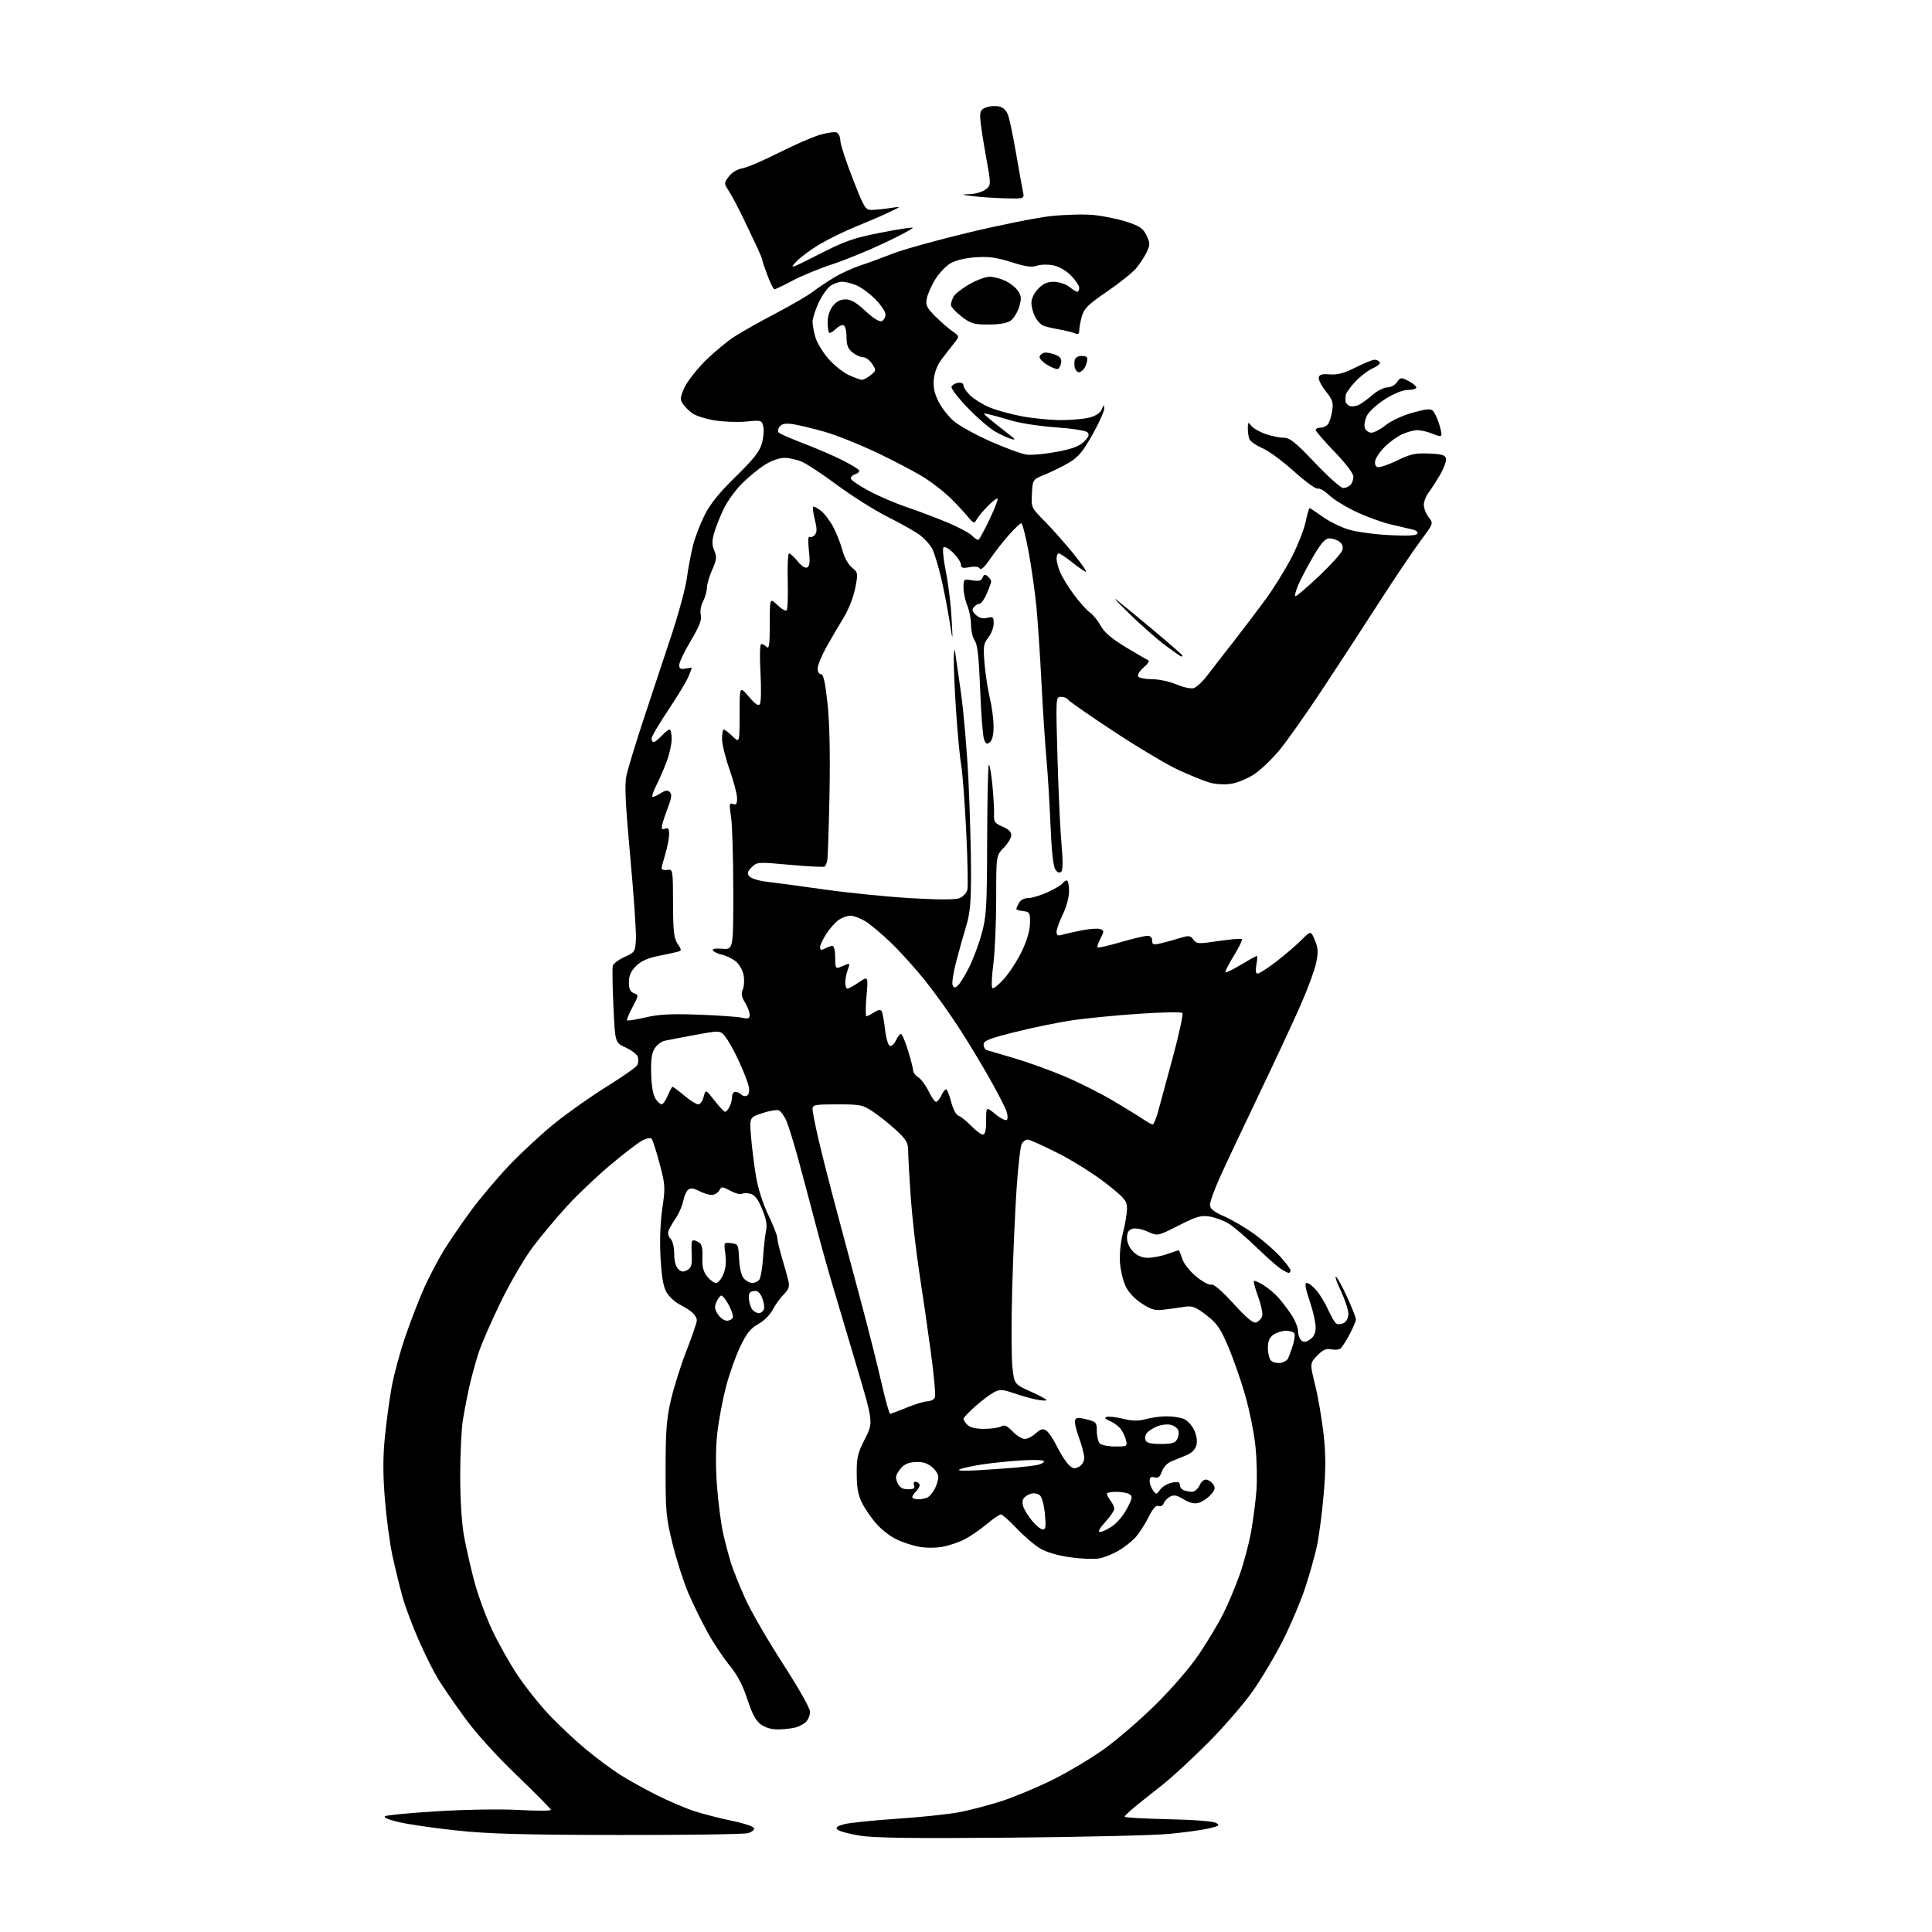 <?xml version="1.0" encoding="UTF-8" standalone="no"?>
<svg 
  version="1.1" 
  xmlns="http://www.w3.org/2000/svg" 
  xmlns:xlink="http://www.w3.org/1999/xlink" 
  xmlns:svg="http://www.w3.org/2000/svg"
  xmlns:rdf="http://www.w3.org/1999/02/22-rdf-syntax-ns#"
  xmlns:cc="http://creativecommons.org/ns#"
  xmlns:dc="http://purl.org/dc/elements/1.1/"
  viewBox="0 0 768 768"
  width="768"
  height="768"
>
<style>svg {background-color: white; }</style>"
<path stroke="none" fill="black" fill-rule="evenodd" d="M401.50,730.50C362.72,730.83 347.54,730.63 341.77,729.69C337.52,729.00 333.53,727.93 332.90,727.30C332.04,726.44 332.72,725.90 335.63,725.14C337.76,724.58 347.15,723.61 356.50,722.99C365.85,722.37 377.02,721.19 381.32,720.38C385.61,719.56 393.26,717.55 398.32,715.91C403.37,714.26 412.45,710.46 418.50,707.46C424.55,704.46 433.74,698.97 438.93,695.25C444.12,691.54 453.37,683.55 459.48,677.50C466.02,671.03 473.10,662.80 476.67,657.50C480.01,652.55 484.32,645.35 486.26,641.50C488.19,637.65 491.13,630.65 492.79,625.95C494.45,621.24 496.49,613.59 497.32,608.95C498.15,604.30 499.11,596.90 499.45,592.50C499.79,588.10 499.61,580.15 499.05,574.82C498.49,569.50 496.63,560.31 494.92,554.40C493.22,548.49 490.17,539.81 488.16,535.11C485.07,527.91 483.72,525.98 479.50,522.75C475.27,519.50 473.96,519.00 471.00,519.46C469.07,519.76 465.48,520.26 463.00,520.57C459.16,521.06 457.83,520.71 453.93,518.21C451.12,516.41 448.63,513.77 447.49,511.38C446.47,509.25 445.44,505.00 445.21,501.94C444.96,498.70 445.46,493.76 446.39,490.11C447.28,486.66 448.00,482.30 448.00,480.42C448.00,477.34 447.20,476.37 439.78,470.50C435.25,466.93 426.69,461.52 420.74,458.50C414.79,455.47 409.28,453.00 408.50,453.00C407.71,453.00 406.65,453.79 406.13,454.75C405.62,455.71 404.71,463.70 404.11,472.50C403.51,481.30 402.72,499.30 402.36,512.50C402.00,525.70 402.04,539.58 402.44,543.35C403.18,550.21 403.18,550.21 409.59,553.11C413.12,554.71 416.00,556.26 416.00,556.56C416.00,556.85 414.31,556.78 412.25,556.40C410.19,556.01 406.10,554.88 403.16,553.87C398.50,552.28 397.48,552.22 395.16,553.42C393.70,554.18 390.36,556.68 387.75,558.98C385.14,561.29 383.00,563.55 383.00,564.01C383.00,564.48 383.71,565.56 384.57,566.43C385.58,567.44 387.93,568.00 391.14,568.00C393.88,568.00 396.94,567.57 397.92,567.04C399.32,566.29 400.33,566.73 402.54,569.04C404.10,570.67 406.27,572.00 407.37,572.00C408.47,572.00 410.43,571.00 411.73,569.78C413.54,568.09 414.49,567.81 415.79,568.59C416.73,569.15 418.67,571.97 420.09,574.86C421.51,577.76 423.60,581.04 424.72,582.16C426.40,583.84 427.13,584.00 428.88,583.07C430.15,582.39 431.00,580.95 431.00,579.50C431.00,578.17 430.06,574.56 428.91,571.49C427.76,568.42 427.06,565.29 427.35,564.54C427.76,563.46 428.70,563.39 431.93,564.21C435.76,565.18 436.00,565.46 436.00,568.92C436.00,570.94 436.54,573.14 437.20,573.80C437.86,574.46 440.61,575.00 443.31,575.00C448.16,575.00 448.21,574.97 447.53,572.25C447.15,570.74 446.09,568.66 445.17,567.64C444.25,566.61 442.38,565.32 441.00,564.77C439.31,564.09 438.95,563.60 439.88,563.25C440.64,562.97 443.58,563.30 446.41,563.98C450.28,564.91 452.55,564.94 455.53,564.11C457.71,563.51 461.38,563.01 463.68,563.01C465.99,563.00 469.03,563.44 470.44,563.98C471.85,564.51 473.74,566.49 474.64,568.37C475.65,570.49 476.02,572.79 475.61,574.42C475.19,576.11 473.79,577.55 471.72,578.42C469.95,579.17 467.24,580.29 465.70,580.90C464.05,581.55 462.48,583.20 461.89,584.89C461.13,587.07 460.40,587.66 458.94,587.27C457.52,586.90 457.00,587.28 457.00,588.69C457.00,589.75 457.60,591.44 458.34,592.45C459.63,594.22 459.74,594.20 461.18,592.15C462.00,590.98 464.10,589.73 465.84,589.38C468.28,588.89 469.00,589.10 469.00,590.27C469.00,591.10 469.71,592.06 470.58,592.39C471.45,592.73 472.95,593.00 473.92,593.00C474.89,593.00 476.21,591.84 476.85,590.43C477.55,588.90 478.68,587.99 479.65,588.18C480.55,588.36 481.77,589.27 482.36,590.21C483.20,591.55 482.94,592.44 481.12,594.37C479.85,595.72 477.70,597.11 476.33,597.45C474.69,597.86 472.71,597.37 470.47,595.98C467.87,594.37 466.63,594.13 465.16,594.92C464.10,595.48 462.95,596.68 462.61,597.58C462.26,598.50 461.35,598.96 460.52,598.65C459.51,598.26 458.26,599.69 456.46,603.29C455.03,606.16 452.65,609.78 451.18,611.34C449.71,612.90 446.70,615.23 444.50,616.51C442.30,617.80 438.89,619.14 436.93,619.50C434.96,619.86 429.81,619.66 425.49,619.06C420.64,618.39 416.05,617.05 413.55,615.58C411.31,614.27 407.09,610.67 404.18,607.60C401.27,604.52 398.43,602.00 397.87,602.00C397.32,602.00 394.75,603.76 392.18,605.91C389.61,608.06 385.68,610.76 383.46,611.90C381.24,613.05 377.30,614.38 374.71,614.86C372.00,615.37 368.00,615.37 365.30,614.86C362.72,614.38 358.70,613.06 356.37,611.93C354.03,610.81 350.54,608.13 348.61,605.99C346.67,603.84 344.08,600.16 342.85,597.80C341.14,594.51 340.60,591.73 340.56,585.99C340.51,579.38 340.90,577.70 343.83,571.97C347.17,565.47 347.17,565.47 340.50,542.99C336.84,530.62 332.49,516.00 330.84,510.50C329.19,505.00 326.31,494.65 324.44,487.50C322.57,480.35 319.51,468.88 317.65,462.00C315.79,455.12 313.56,447.81 312.68,445.74C311.81,443.67 310.41,441.71 309.58,441.39C308.75,441.07 305.79,441.57 303.00,442.50C297.93,444.18 297.93,444.18 298.55,451.84C298.89,456.05 299.77,463.10 300.50,467.50C301.31,472.38 303.22,478.41 305.41,482.97C307.39,487.08 309.00,491.20 309.00,492.12C309.00,493.04 309.85,496.65 310.89,500.14C311.94,503.64 313.07,507.75 313.42,509.27C313.91,511.42 313.48,512.61 311.53,514.57C310.14,515.95 308.19,518.68 307.19,520.61C306.17,522.61 303.67,525.09 301.44,526.33C298.34,528.05 296.80,529.98 294.21,535.39C292.40,539.17 289.85,546.40 288.54,551.45C287.23,556.50 285.69,564.74 285.13,569.74C284.48,575.62 284.44,583.13 285.03,590.91C285.54,597.54 286.65,606.01 287.50,609.73C288.35,613.45 289.76,618.75 290.63,621.50C291.50,624.25 294.03,630.55 296.26,635.50C298.48,640.45 305.19,652.04 311.15,661.26C317.35,670.83 322.00,679.05 322.00,680.44C322.00,681.77 321.29,683.56 320.43,684.43C319.57,685.29 317.65,686.32 316.18,686.71C314.71,687.10 311.62,687.44 309.32,687.46C306.62,687.49 304.17,686.77 302.39,685.44C300.42,683.97 298.91,681.14 297.07,675.44C295.25,669.86 293.15,665.86 289.96,661.97C287.46,658.93 283.49,652.92 281.13,648.62C278.77,644.32 275.37,637.36 273.57,633.15C271.77,628.94 269.00,620.33 267.43,614.00C264.79,603.40 264.56,601.06 264.58,584.00C264.60,568.68 264.97,563.92 266.74,556.34C267.91,551.30 270.70,542.50 272.94,536.78C275.17,531.06 277.00,525.70 277.00,524.85C277.00,524.00 276.21,522.62 275.25,521.78C274.29,520.93 272.02,519.49 270.21,518.57C268.39,517.65 266.08,515.53 265.06,513.86C263.71,511.63 263.04,507.93 262.59,500.15C262.20,493.39 262.45,486.21 263.27,480.50C264.51,471.95 264.46,471.05 262.19,462.50C260.87,457.55 259.45,453.12 259.01,452.66C258.58,452.21 256.94,452.50 255.36,453.33C253.79,454.15 248.12,458.48 242.78,462.96C237.43,467.43 229.62,474.84 225.43,479.42C221.23,484.01 215.13,491.30 211.86,495.63C208.59,499.96 202.84,509.80 199.08,517.50C195.32,525.20 191.31,534.42 190.17,538.00C189.02,541.58 187.40,547.51 186.57,551.18C185.74,554.86 184.58,560.88 183.99,564.57C183.40,568.25 182.93,578.32 182.94,586.94C182.96,596.79 183.55,605.74 184.53,611.05C185.39,615.70 187.24,623.75 188.64,628.95C190.03,634.15 193.15,642.64 195.57,647.82C198.00,653.00 202.55,661.11 205.69,665.83C208.84,670.56 214.57,677.75 218.42,681.81C222.28,685.87 228.82,692.00 232.97,695.44C237.11,698.87 243.19,703.39 246.49,705.48C249.78,707.57 256.35,711.22 261.09,713.60C265.82,715.97 272.58,718.85 276.10,719.99C279.62,721.13 286.29,722.83 290.92,723.78C295.55,724.73 299.52,726.05 299.74,726.71C299.96,727.38 298.87,728.28 297.32,728.71C295.77,729.15 272.68,729.47 246.00,729.43C207.61,729.37 194.16,729.00 181.50,727.65C172.70,726.71 162.41,725.22 158.62,724.33C154.25,723.31 152.25,722.44 153.13,721.95C153.88,721.53 163.28,720.64 174.00,719.99C185.16,719.31 198.96,719.09 206.25,719.49C213.26,719.87 219.00,719.86 219.00,719.47C219.00,719.08 212.92,712.91 205.48,705.76C197.04,697.65 189.19,688.96 184.60,682.63C180.55,677.06 175.84,670.21 174.14,667.42C172.43,664.62 169.00,657.75 166.52,652.15C164.03,646.54 161.09,638.71 159.99,634.73C158.88,630.75 157.10,623.45 156.02,618.50C154.95,613.55 153.59,603.37 152.99,595.88C152.21,586.13 152.21,579.16 152.98,571.38C153.57,565.39 154.78,556.45 155.67,551.50C156.55,546.55 159.04,537.35 161.21,531.06C163.37,524.77 166.78,515.99 168.79,511.56C170.81,507.13 174.25,500.57 176.45,497.00C178.65,493.43 183.44,486.42 187.09,481.44C190.74,476.46 197.68,468.23 202.51,463.16C207.34,458.08 215.52,450.53 220.68,446.38C225.84,442.23 235.10,435.70 241.26,431.88C247.42,428.06 252.83,424.26 253.29,423.44C253.75,422.63 253.86,421.14 253.55,420.14C253.23,419.15 251.06,417.47 248.73,416.41C244.50,414.50 244.50,414.50 243.84,400.00C243.47,392.02 243.36,384.79 243.60,383.91C243.84,383.04 245.94,381.47 248.27,380.41C252.35,378.57 252.51,378.32 252.79,373.47C252.96,370.71 251.94,355.96 250.55,340.70C248.57,319.13 248.23,311.90 249.04,308.23C249.61,305.63 252.58,295.85 255.64,286.50C258.71,277.15 263.63,262.30 266.58,253.50C269.54,244.70 272.43,234.12 273.00,230.00C273.57,225.88 274.69,219.92 275.49,216.78C276.29,213.63 278.36,208.23 280.08,204.78C282.31,200.31 285.87,195.90 292.43,189.50C299.52,182.58 301.92,179.53 302.85,176.29C303.51,173.97 303.77,170.93 303.42,169.52C302.79,167.04 302.60,166.98 296.64,167.57C293.26,167.90 287.58,167.69 284.01,167.10C280.44,166.52 276.44,165.22 275.11,164.23C273.78,163.24 272.11,161.55 271.40,160.47C270.30,158.81 270.39,157.83 272.03,154.17C273.10,151.79 276.80,147.01 280.26,143.55C283.72,140.09 289.04,135.67 292.08,133.72C295.12,131.78 302.54,127.61 308.56,124.46C314.57,121.31 321.07,117.53 323.00,116.05C324.93,114.57 328.75,112.01 331.50,110.35C334.25,108.68 338.98,106.52 342.00,105.53C345.02,104.54 350.85,102.41 354.94,100.80C359.03,99.19 372.53,95.44 384.94,92.46C397.35,89.48 412.00,86.54 417.50,85.93C423.00,85.32 430.65,85.10 434.50,85.45C438.35,85.80 444.34,87.02 447.82,88.15C453.12,89.88 454.39,90.75 455.75,93.60C457.23,96.70 457.23,97.29 455.81,100.28C454.95,102.08 453.07,104.96 451.63,106.66C450.19,108.37 444.98,112.54 440.05,115.91C432.48,121.09 430.92,122.64 430.04,125.78C429.48,127.83 429.01,130.34 429.01,131.36C429.00,132.74 428.55,133.03 427.25,132.48C426.29,132.07 423.48,131.39 421.00,130.95C418.52,130.52 415.70,129.85 414.71,129.46C413.73,129.07 412.27,127.48 411.46,125.93C410.66,124.37 410.00,121.86 410.00,120.35C410.00,118.74 411.10,116.46 412.69,114.80C414.66,112.75 416.32,112.01 418.94,112.02C420.92,112.03 423.61,112.91 425.00,114.00C426.38,115.08 427.84,115.97 428.25,115.98C428.66,115.99 429.00,115.28 429.00,114.40C429.00,113.52 427.51,111.31 425.68,109.48C423.65,107.45 420.87,105.88 418.53,105.44C416.42,105.04 413.53,105.14 412.10,105.65C410.15,106.36 407.63,105.99 402.00,104.20C396.17,102.34 393.02,101.91 387.83,102.27C383.76,102.54 379.87,103.48 377.84,104.66C376.02,105.73 373.29,108.60 371.78,111.05C370.27,113.50 368.76,116.90 368.42,118.61C367.89,121.27 368.35,122.27 371.65,125.61C373.77,127.75 376.83,130.43 378.46,131.58C381.42,133.65 381.42,133.65 379.46,136.20C378.38,137.60 376.21,140.38 374.63,142.38C372.80,144.69 371.57,147.63 371.25,150.44C370.88,153.72 371.33,156.04 372.97,159.43C374.18,161.94 376.95,165.51 379.11,167.36C381.28,169.22 387.88,172.87 393.77,175.48C399.67,178.09 406.09,180.44 408.04,180.71C409.99,180.99 415.37,180.49 420.00,179.62C426.30,178.43 429.06,177.40 430.93,175.53C432.86,173.60 433.16,172.76 432.24,171.84C431.57,171.17 426.12,170.32 419.78,169.88C413.57,169.46 405.57,168.24 402.00,167.17C398.43,166.10 394.38,164.97 393.00,164.66C390.55,164.12 390.56,164.16 393.50,166.64C395.15,168.03 398.30,170.53 400.50,172.20C403.67,174.60 403.98,175.08 402.00,174.51C400.62,174.12 397.70,172.76 395.50,171.49C393.30,170.23 388.42,166.01 384.66,162.11C380.90,158.21 378.01,154.45 378.24,153.76C378.47,153.07 379.63,152.36 380.83,152.18C382.16,151.98 383.00,152.39 383.00,153.24C383.00,154.00 384.24,155.81 385.75,157.25C387.26,158.69 390.63,160.78 393.24,161.89C395.84,163.01 401.63,164.61 406.10,165.46C410.57,166.31 417.66,167.00 421.86,166.99C426.06,166.99 431.21,166.51 433.31,165.93C435.66,165.28 437.45,164.04 437.99,162.69C438.77,160.74 438.88,160.71 438.94,162.41C438.97,163.47 436.87,168.12 434.27,172.76C430.50,179.47 428.63,181.73 425.05,183.84C422.59,185.30 418.31,187.43 415.54,188.56C410.50,190.61 410.50,190.61 410.20,196.20C409.91,201.74 409.94,201.81 415.22,207.14C418.15,210.09 423.42,216.04 426.93,220.37C430.45,224.70 432.47,227.78 431.42,227.22C430.36,226.65 427.75,224.80 425.61,223.09C423.47,221.39 421.34,220.00 420.86,220.00C420.39,220.00 420.00,220.91 420.00,222.03C420.00,223.15 420.64,225.60 421.42,227.47C422.21,229.35 424.67,233.35 426.90,236.37C429.13,239.39 431.98,242.57 433.23,243.45C434.48,244.32 436.43,246.72 437.56,248.77C439.01,251.39 441.93,253.89 447.39,257.19C451.66,259.77 455.68,262.11 456.32,262.38C457.05,262.69 456.39,263.82 454.62,265.33C453.04,266.68 452.05,268.28 452.43,268.89C452.81,269.50 455.30,270.00 457.98,270.00C460.66,270.00 464.98,270.92 467.63,272.06C470.27,273.19 473.34,273.86 474.46,273.55C475.58,273.24 477.95,271.07 479.73,268.74C481.50,266.41 486.13,260.45 490.01,255.50C493.88,250.55 499.77,242.79 503.09,238.25C506.41,233.72 511.10,226.14 513.51,221.42C515.92,216.70 518.40,210.40 519.02,207.42C519.64,204.44 520.33,202.00 520.57,202.00C520.80,202.00 523.13,203.53 525.75,205.40C528.36,207.27 532.98,209.55 536.00,210.48C539.02,211.40 546.27,212.41 552.11,212.71C559.34,213.09 562.93,212.92 563.40,212.16C563.81,211.50 562.98,210.81 561.29,210.44C559.76,210.10 555.80,209.18 552.50,208.38C549.20,207.59 543.12,205.36 539.00,203.41C534.88,201.47 530.08,198.51 528.34,196.83C526.60,195.15 524.57,193.99 523.84,194.24C523.10,194.50 518.84,191.41 514.37,187.37C509.90,183.34 504.23,179.17 501.77,178.11C499.30,177.06 497.00,175.44 496.64,174.52C496.29,173.59 496.01,171.64 496.03,170.17C496.06,167.74 496.18,167.66 497.39,169.24C498.12,170.20 500.63,171.66 502.98,172.49C505.33,173.32 508.60,174.00 510.25,174.00C512.74,174.00 514.83,175.68 522.74,184.00C527.97,189.50 533.00,194.00 533.92,194.00C534.85,194.00 536.14,193.46 536.80,192.80C537.46,192.14 538.00,190.65 538.00,189.49C538.00,188.21 535.02,184.28 530.50,179.60C526.38,175.32 523.00,171.42 523.00,170.91C523.00,170.41 523.84,170.00 524.88,170.00C525.91,170.00 527.24,169.42 527.83,168.70C528.43,167.99 529.20,165.62 529.54,163.45C530.09,160.02 529.76,158.97 527.05,155.56C525.33,153.40 524.06,150.93 524.23,150.07C524.47,148.88 525.55,148.58 528.65,148.82C531.70,149.07 534.33,148.36 538.85,146.07C542.20,144.38 545.60,143.00 546.41,143.00C547.22,143.00 548.15,143.44 548.48,143.97C548.81,144.50 547.60,145.58 545.79,146.35C543.98,147.13 540.85,149.51 538.83,151.63C536.81,153.76 535.07,156.18 534.96,157.00C534.85,157.82 534.82,159.01 534.88,159.64C534.95,160.27 535.71,161.06 536.57,161.39C537.44,161.72 539.12,161.48 540.32,160.85C541.52,160.22 543.98,158.42 545.78,156.85C547.59,155.28 550.15,154.00 551.48,154.00C552.80,154.00 554.54,153.06 555.34,151.92C556.73,149.95 556.95,149.92 559.90,151.45C561.60,152.33 563.00,153.49 563.00,154.03C563.00,154.56 561.52,155.00 559.72,155.00C557.69,155.00 554.25,156.37 550.70,158.59C547.54,160.56 544.27,163.51 543.43,165.14C542.59,166.77 542.18,168.98 542.52,170.05C542.86,171.12 544.03,172.00 545.13,172.00C546.22,172.00 548.80,170.65 550.86,168.99C552.99,167.28 557.59,165.15 561.55,164.05C566.92,162.55 568.75,162.38 569.62,163.30C570.23,163.96 571.25,166.03 571.87,167.90C572.49,169.77 573.00,171.88 573.00,172.60C573.00,173.64 572.30,173.61 569.53,172.45C567.62,171.65 564.88,171.00 563.43,171.00C561.99,171.00 559.20,171.76 557.25,172.69C555.29,173.61 552.25,175.81 550.49,177.57C548.73,179.33 547.04,181.75 546.72,182.95C546.37,184.31 546.68,185.32 547.55,185.66C548.32,185.95 551.80,184.80 555.28,183.11C560.68,180.48 562.57,180.06 568.05,180.29C573.25,180.51 574.55,180.90 574.82,182.31C575.01,183.27 573.93,186.18 572.42,188.78C570.91,191.38 568.85,194.57 567.84,195.88C566.83,197.20 566.00,199.38 566.00,200.73C566.00,202.08 566.87,204.28 567.92,205.63C569.85,208.07 569.85,208.07 564.67,215.00C561.83,218.81 554.35,229.93 548.05,239.71C541.76,249.49 531.54,265.15 525.35,274.50C519.15,283.85 511.69,294.43 508.76,298.00C505.84,301.57 501.30,305.94 498.69,307.69C496.04,309.47 491.92,311.19 489.37,311.57C486.62,311.98 483.15,311.77 480.65,311.04C478.37,310.36 472.78,308.08 468.24,305.97C463.70,303.85 452.17,296.97 442.63,290.68C433.08,284.39 424.95,278.74 424.57,278.12C424.19,277.50 422.94,277.00 421.78,277.00C419.68,277.00 419.68,277.06 420.37,301.25C420.74,314.59 421.46,330.00 421.96,335.50C422.56,342.07 422.53,345.84 421.87,346.50C421.20,347.17 420.43,346.91 419.56,345.73C418.69,344.55 418.03,338.56 417.58,327.73C417.20,318.80 416.48,307.00 415.97,301.50C415.46,296.00 414.58,282.50 414.01,271.50C413.45,260.50 412.53,246.78 411.97,241.00C411.41,235.22 410.01,225.44 408.87,219.25C407.72,213.06 406.42,208.00 405.98,208.00C405.53,208.00 403.28,210.14 400.96,212.75C398.65,215.36 395.29,219.67 393.49,222.33C391.41,225.39 389.95,226.73 389.49,225.99C389.04,225.25 387.53,225.05 385.39,225.46C382.67,225.97 382.00,225.77 382.00,224.47C382.00,223.58 380.62,221.47 378.94,219.78C377.21,218.06 375.52,217.11 375.05,217.61C374.60,218.10 375.01,222.32 375.96,227.00C376.92,231.68 377.95,240.00 378.25,245.50C378.81,255.50 378.81,255.50 377.40,246.57C376.62,241.66 375.10,233.88 374.01,229.29C372.92,224.71 371.37,219.69 370.57,218.14C369.77,216.59 367.62,214.19 365.79,212.79C363.96,211.40 358.20,208.12 352.98,205.52C347.77,202.91 338.74,197.23 332.91,192.91C327.09,188.58 320.69,184.35 318.70,183.52C316.70,182.68 313.56,182.00 311.73,182.00C309.78,182.00 306.54,183.18 303.95,184.82C301.50,186.38 297.44,189.71 294.92,192.23C292.40,194.75 289.17,199.22 287.74,202.16C286.31,205.10 284.60,209.39 283.93,211.70C282.97,215.00 282.98,216.53 283.94,218.86C285.00,221.40 284.87,222.50 283.09,226.54C281.94,229.13 281.00,232.34 281.00,233.68C281.00,235.01 280.32,237.42 279.48,239.04C278.59,240.76 278.22,243.02 278.58,244.47C279.05,246.35 278.07,248.88 274.60,254.70C272.07,258.96 270.00,263.29 270.00,264.33C270.00,265.82 270.54,266.13 272.50,265.76C273.88,265.49 275.00,265.38 275.00,265.52C275.00,265.65 274.36,267.27 273.59,269.13C272.81,270.98 269.21,276.93 265.59,282.34C261.96,287.76 259.00,292.82 259.00,293.59C259.00,294.37 259.37,295.00 259.83,295.00C260.28,295.00 261.71,293.88 263.00,292.50C264.29,291.13 265.72,290.00 266.17,290.00C266.63,290.00 267.00,291.69 267.00,293.75C267.00,295.81 266.08,299.92 264.96,302.87C263.83,305.83 262.00,310.04 260.89,312.22C259.77,314.41 259.08,316.41 259.34,316.68C259.61,316.94 261.01,316.38 262.46,315.43C264.47,314.12 265.38,313.98 266.26,314.86C267.14,315.74 266.98,317.17 265.59,320.76C264.59,323.37 263.54,326.52 263.26,327.76C262.87,329.54 263.11,329.90 264.38,329.41C265.64,328.92 266.00,329.42 265.99,331.64C265.98,333.21 265.31,336.71 264.49,339.41C263.67,342.11 263.00,344.72 263.00,345.22C263.00,345.72 264.01,345.98 265.25,345.81C267.49,345.50 267.50,345.58 267.54,359.00C267.57,370.20 267.88,372.95 269.35,375.16C271.04,377.72 271.04,377.85 269.31,378.35C268.31,378.63 264.83,379.39 261.56,380.04C257.42,380.86 254.78,382.07 252.81,384.03C250.77,386.08 250.00,387.83 250.00,390.46C250.00,393.15 250.51,394.25 251.99,394.80C253.94,395.52 253.93,395.65 251.42,400.36C250.01,403.02 249.04,405.38 249.28,405.61C249.51,405.85 252.81,405.32 256.60,404.44C261.90,403.20 266.75,402.95 277.50,403.34C285.20,403.61 292.96,404.15 294.75,404.53C297.50,405.12 298.00,404.94 297.99,403.36C297.99,402.34 297.16,400.15 296.15,398.50C294.76,396.25 294.55,394.96 295.28,393.33C295.81,392.13 295.95,389.56 295.59,387.62C295.21,385.61 293.84,383.23 292.42,382.11C291.04,381.03 288.58,379.85 286.96,379.49C285.35,379.14 283.74,378.39 283.39,377.83C282.99,377.17 284.34,376.93 287.13,377.15C291.50,377.50 291.50,377.50 291.49,354.00C291.49,341.07 291.09,327.90 290.60,324.73C289.81,319.58 289.90,319.02 291.36,319.58C292.65,320.08 293.00,319.59 293.00,317.31C293.00,315.71 291.66,310.60 290.02,305.95C288.38,301.30 287.03,295.81 287.02,293.75C287.01,291.69 287.31,290.00 287.70,290.00C288.08,290.00 289.65,291.21 291.20,292.69C294.00,295.37 294.00,295.37 294.00,284.01C294.00,272.64 294.00,272.64 297.64,276.90C300.31,280.01 301.50,280.80 302.09,279.85C302.54,279.13 302.63,273.47 302.30,267.27C301.93,260.37 302.06,256.00 302.65,256.00C303.17,256.00 304.14,256.54 304.80,257.20C305.73,258.13 306.00,256.09 306.00,248.01C306.00,237.63 306.00,237.63 308.99,240.49C310.63,242.07 312.31,243.03 312.71,242.62C313.11,242.22 313.30,236.97 313.14,230.95C312.98,224.93 313.21,220.00 313.67,219.99C314.13,219.99 315.67,221.40 317.10,223.14C318.77,225.18 320.15,226.03 320.96,225.52C321.88,224.95 322.05,223.12 321.55,218.77C321.14,215.10 321.24,213.03 321.83,213.39C322.35,213.71 323.29,213.35 323.93,212.59C324.80,211.54 324.79,210.07 323.91,206.56C323.27,204.01 322.96,201.71 323.22,201.45C323.48,201.19 324.90,201.92 326.38,203.08C327.86,204.25 330.13,207.30 331.43,209.87C332.73,212.43 334.32,216.55 334.96,219.02C335.61,221.53 337.22,224.42 338.64,225.60C341.11,227.66 341.14,227.82 339.94,233.89C339.23,237.52 337.27,242.44 335.20,245.79C333.26,248.93 330.18,254.20 328.36,257.50C326.54,260.80 325.04,264.51 325.02,265.75C325.01,266.99 325.61,268.00 326.35,268.00C327.34,268.00 328.04,271.17 328.96,279.75C329.78,287.47 330.05,299.90 329.73,316.00C329.47,329.48 329.06,341.27 328.82,342.22C328.58,343.17 328.16,344.18 327.87,344.46C327.58,344.75 321.41,344.45 314.16,343.79C301.20,342.61 300.92,342.63 298.81,344.74C297.06,346.50 296.89,347.17 297.90,348.38C298.58,349.20 301.70,350.16 304.82,350.51C307.94,350.86 318.15,352.23 327.50,353.56C336.85,354.89 352.21,356.44 361.64,357.01C372.90,357.68 379.66,357.70 381.36,357.05C382.78,356.51 384.21,355.01 384.53,353.72C384.86,352.43 384.65,341.95 384.08,330.44C383.51,318.92 382.61,307.02 382.07,304.00C381.54,300.98 380.63,291.34 380.05,282.59C379.47,273.85 379.06,264.40 379.14,261.59C379.21,258.79 379.44,257.62 379.65,259.00C379.86,260.38 380.92,267.80 382.01,275.50C383.10,283.20 384.44,298.95 384.99,310.50C385.54,322.05 386.00,338.32 386.00,346.64C386.00,358.79 385.62,363.05 384.06,368.14C382.99,371.64 381.21,378.00 380.10,382.28C378.99,386.56 378.34,390.73 378.66,391.55C379.12,392.75 379.53,392.81 380.70,391.84C381.50,391.17 383.51,387.96 385.15,384.70C386.79,381.45 389.08,375.35 390.23,371.14C392.13,364.22 392.34,360.69 392.41,333.75C392.46,317.39 392.77,304.00 393.11,304.00C393.44,304.00 394.07,307.71 394.51,312.25C394.94,316.79 395.23,321.98 395.15,323.80C395.01,326.68 395.43,327.28 398.50,328.56C400.80,329.53 402.00,330.69 402.00,331.98C402.00,333.05 400.65,335.31 399.00,337.00C396.00,340.07 396.00,340.07 396.00,357.22C396.00,366.65 395.49,378.35 394.87,383.21C394.24,388.08 394.06,392.39 394.46,392.78C394.87,393.18 396.96,391.52 399.12,389.10C401.28,386.67 404.47,381.72 406.21,378.10C408.25,373.85 409.40,369.89 409.44,367.00C409.50,362.82 409.31,362.48 406.75,362.18C405.24,362.01 404.00,361.64 404.00,361.37C404.00,361.09 404.47,360.00 405.04,358.93C405.67,357.76 407.13,357.00 408.79,356.99C410.28,356.98 413.81,355.91 416.63,354.59C419.45,353.28 422.06,351.71 422.44,351.10C422.81,350.50 423.54,350.00 424.06,350.00C424.58,350.00 424.99,351.91 424.97,354.25C424.95,356.69 423.89,360.63 422.48,363.50C421.13,366.25 420.01,369.34 420.01,370.37C420.00,371.83 420.48,372.09 422.25,371.58C423.49,371.21 427.03,370.42 430.13,369.81C433.22,369.19 436.50,368.98 437.41,369.33C438.94,369.92 438.95,370.20 437.46,373.07C436.58,374.79 436.05,376.38 436.29,376.63C436.54,376.87 440.67,375.93 445.48,374.53C450.29,373.14 455.07,372.00 456.11,372.00C457.30,372.00 458.00,372.70 458.00,373.89C458.00,375.52 458.46,375.68 461.25,375.03C463.04,374.62 466.42,373.69 468.77,372.97C472.64,371.79 473.16,371.84 474.39,373.52C475.65,375.24 476.29,375.28 484.42,374.07C489.20,373.36 493.36,373.02 493.66,373.32C493.96,373.62 492.51,376.61 490.45,379.95C488.39,383.29 486.90,386.23 487.15,386.48C487.39,386.73 490.18,385.37 493.35,383.46C496.51,381.56 499.32,380.00 499.60,380.00C499.87,380.00 499.80,381.58 499.43,383.50C498.98,385.90 499.15,387.00 499.96,387.00C500.62,387.00 503.93,384.86 507.33,382.25C510.72,379.64 515.20,375.80 517.29,373.71C521.07,369.93 521.07,369.93 522.67,373.71C523.99,376.83 524.08,378.43 523.20,382.72C522.60,385.59 519.79,393.24 516.93,399.72C514.08,406.20 506.68,422.07 500.49,435.00C494.29,447.93 487.37,462.59 485.11,467.59C482.85,472.59 481.00,477.66 481.00,478.85C481.00,480.53 482.28,481.59 486.62,483.51C489.71,484.88 495.01,487.97 498.38,490.38C501.76,492.79 506.43,496.83 508.76,499.36C511.09,501.89 513.00,504.42 513.00,504.98C513.00,505.54 512.66,506.00 512.25,505.99C511.84,505.99 510.34,505.20 508.93,504.24C507.51,503.28 503.09,499.35 499.11,495.50C495.13,491.65 490.29,487.54 488.36,486.37C486.42,485.19 483.04,483.94 480.83,483.59C477.40,483.04 475.63,483.55 468.51,487.17C460.19,491.39 460.19,491.39 456.21,489.59C453.86,488.54 451.35,488.07 450.11,488.47C448.59,488.95 448.00,489.96 448.00,492.11C448.00,493.94 448.95,496.04 450.45,497.55C452.10,499.19 454.03,500.00 456.33,500.00C458.21,500.00 461.66,499.32 464.00,498.50C466.34,497.68 468.38,497.00 468.55,497.00C468.71,497.00 469.35,498.54 469.97,500.42C470.63,502.39 473.00,505.40 475.59,507.52C478.05,509.54 480.71,510.94 481.49,510.64C482.39,510.30 485.64,513.07 490.33,518.20C495.70,524.08 498.20,526.14 499.39,525.68C500.30,525.33 501.34,524.27 501.70,523.33C502.07,522.38 501.38,518.92 500.19,515.63C498.99,512.35 498.21,509.46 498.45,509.21C498.70,508.97 500.38,509.69 502.20,510.82C504.01,511.94 506.65,514.13 508.05,515.68C509.46,517.23 511.82,520.32 513.30,522.55C514.79,524.78 516.00,527.77 516.00,529.18C516.00,530.60 516.59,532.25 517.32,532.85C518.29,533.66 519.21,533.54 520.82,532.41C522.32,531.36 523.00,529.85 523.00,527.54C523.00,525.70 521.92,521.00 520.60,517.10C518.81,511.79 518.53,510.00 519.51,510.00C520.23,510.00 521.98,511.37 523.38,513.04C524.79,514.72 526.88,518.19 528.01,520.76C529.15,523.33 530.60,525.75 531.23,526.15C531.87,526.54 533.20,526.43 534.20,525.90C535.25,525.33 536.00,523.81 536.00,522.21C536.00,520.72 534.66,516.67 533.02,513.20C531.38,509.74 530.51,507.20 531.09,507.56C531.67,507.92 533.69,511.59 535.57,515.73C537.46,519.87 539.00,523.80 539.00,524.48C539.00,525.15 537.83,527.91 536.40,530.60C534.97,533.30 533.30,535.81 532.69,536.18C532.09,536.56 530.45,536.64 529.05,536.36C527.12,535.98 525.79,536.60 523.59,538.90C520.67,541.95 520.67,541.95 522.83,550.75C524.02,555.59 525.51,564.36 526.16,570.24C527.04,578.34 527.04,584.12 526.17,594.21C525.53,601.52 524.33,610.65 523.51,614.50C522.68,618.35 520.61,625.77 518.89,631.00C517.18,636.23 513.24,645.56 510.14,651.74C507.04,657.93 501.58,667.15 498.00,672.24C494.43,677.33 486.33,686.67 480.00,693.00C473.68,699.33 465.62,706.75 462.10,709.50C458.58,712.25 453.77,716.08 451.41,718.00C449.06,719.92 447.10,721.79 447.06,722.15C447.03,722.51 454.76,722.96 464.25,723.16C474.38,723.37 482.28,723.98 483.39,724.63C485.03,725.59 484.64,725.88 480.39,726.86C477.70,727.49 470.55,728.46 464.50,729.02C458.45,729.59 430.10,730.25 401.50,730.50zM437.24,609.00C438.04,609.00 440.23,607.98 442.10,606.73C443.97,605.48 446.62,602.32 448.00,599.70C450.16,595.60 450.30,594.82 449.00,593.99C448.18,593.46 445.81,593.02 443.75,593.02C441.69,593.01 440.00,593.36 440.00,593.81C440.00,594.25 440.66,595.49 441.47,596.56C442.28,597.63 442.95,599.06 442.97,599.75C442.99,600.43 441.37,602.80 439.38,605.00C437.08,607.54 436.30,609.00 437.24,609.00zM414.57,608.00C415.68,608.00 415.85,606.72 415.36,601.75C415.02,598.19 414.15,595.01 413.33,594.36C412.55,593.73 411.04,593.44 409.99,593.71C408.93,593.99 407.59,594.79 407.01,595.49C406.33,596.31 406.28,597.61 406.88,599.18C407.39,600.52 409.01,603.05 410.49,604.81C411.97,606.56 413.81,608.00 414.57,608.00zM365.08,596.00C366.05,596.00 367.56,595.72 368.46,595.38C369.35,595.04 370.73,593.48 371.54,591.93C372.34,590.37 373.00,588.21 373.00,587.12C373.00,586.03 371.79,584.19 370.30,583.02C368.37,581.50 366.50,580.99 363.65,581.20C360.72,581.42 359.18,582.20 357.68,584.22C355.98,586.50 355.84,587.35 356.80,589.47C357.66,591.36 358.72,592.00 360.95,592.00C363.19,592.00 363.79,591.63 363.36,590.50C363.05,589.67 363.26,589.00 363.83,589.00C364.41,589.00 365.15,589.43 365.48,589.96C365.80,590.49 365.19,591.81 364.12,592.88C363.05,593.95 362.43,595.10 362.75,595.42C363.07,595.74 364.12,596.00 365.08,596.00zM388.50,584.46C393.45,584.17 400.20,583.70 403.50,583.42C406.80,583.13 410.74,582.66 412.25,582.37C413.76,582.08 415.00,581.42 415.00,580.91C415.00,580.38 411.34,580.21 406.25,580.52C401.44,580.82 394.35,581.54 390.50,582.12C386.65,582.71 382.60,583.59 381.50,584.08C380.24,584.64 382.81,584.78 388.50,584.46zM461.43,574.00C465.84,574.00 467.13,573.62 467.96,572.07C468.53,571.01 468.72,569.43 468.39,568.56C468.05,567.69 466.70,566.71 465.37,566.38C464.05,566.05 461.63,566.32 460.01,566.99C458.39,567.67 456.55,568.84 455.92,569.59C455.29,570.35 455.04,571.66 455.36,572.49C455.78,573.58 457.45,574.00 461.43,574.00zM353.85,562.00C354.21,561.99 357.20,560.88 360.50,559.52C363.80,558.16 367.53,557.04 368.78,557.02C370.04,557.01 371.33,556.31 371.65,555.46C371.98,554.61 371.26,546.63 370.05,537.71C368.85,528.79 366.78,514.52 365.46,506.00C364.14,497.48 362.60,483.98 362.04,476.00C361.48,468.02 361.02,459.74 361.01,457.59C361.00,454.22 360.35,453.08 356.25,449.29C353.64,446.88 349.51,443.57 347.08,441.95C342.93,439.18 342.05,439.00 332.83,439.00C323.89,439.00 323.00,439.17 323.00,440.87C323.00,441.90 324.08,447.41 325.41,453.12C326.73,458.83 330.05,471.82 332.79,482.00C335.53,492.18 340.04,509.05 342.81,519.50C345.59,529.95 349.06,543.79 350.53,550.25C352.00,556.71 353.49,562.00 353.85,562.00zM508.89,541.79C510.22,541.63 511.63,540.83 512.03,540.00C512.43,539.17 513.29,536.82 513.94,534.76C514.59,532.70 514.85,530.56 514.50,530.01C514.16,529.45 512.66,529.00 511.16,529.00C509.67,529.00 507.44,529.70 506.22,530.56C504.60,531.69 504.00,533.12 504.00,535.86C504.00,537.92 504.56,540.16 505.24,540.84C505.93,541.53 507.57,541.95 508.89,541.79zM288.94,525.00C289.98,525.00 291.04,524.44 291.29,523.75C291.54,523.06 290.82,520.81 289.69,518.75C288.56,516.69 287.25,515.00 286.79,515.00C286.33,515.00 285.45,516.11 284.84,517.46C283.94,519.43 284.05,520.42 285.38,522.46C286.30,523.86 287.90,525.00 288.94,525.00zM301.65,522.00C302.43,522.00 303.32,521.32 303.65,520.48C303.97,519.65 303.66,517.60 302.97,515.93C302.05,513.71 301.15,512.98 299.61,513.20C297.97,513.43 297.54,514.14 297.70,516.34C297.81,517.90 298.43,519.81 299.07,520.59C299.72,521.36 300.88,522.00 301.65,522.00zM284.62,510.00C285.44,510.00 286.75,508.45 287.54,506.56C288.50,504.27 288.76,501.56 288.34,498.48C287.71,493.84 287.71,493.84 290.60,494.17C293.40,494.49 293.51,494.71 293.81,500.48C294.00,504.19 294.72,507.14 295.71,508.23C296.59,509.21 298.09,510.00 299.03,510.00C299.98,510.00 301.22,509.44 301.79,508.75C302.36,508.06 303.05,504.12 303.32,500.00C303.59,495.88 304.12,491.05 304.51,489.28C305.02,486.96 304.59,484.54 302.95,480.60C301.32,476.65 300.03,474.97 298.30,474.54C296.98,474.21 295.44,474.23 294.87,474.58C294.30,474.93 292.26,474.39 290.35,473.36C287.05,471.60 286.82,471.59 285.89,473.25C285.34,474.21 284.00,475.00 282.90,475.00C281.80,475.00 279.54,474.30 277.88,473.44C275.65,472.28 274.51,472.16 273.53,472.97C272.80,473.58 271.93,475.58 271.58,477.44C271.23,479.29 269.92,482.31 268.68,484.15C267.43,485.99 266.11,488.27 265.74,489.22C265.37,490.20 265.71,491.57 266.54,492.40C267.39,493.24 268.00,495.75 268.00,498.36C268.00,501.11 268.61,503.47 269.57,504.43C270.78,505.64 271.60,505.75 273.14,504.92C274.70,504.09 275.11,502.93 274.98,499.68C274.89,497.38 274.86,494.94 274.91,494.25C274.96,493.56 275.34,493.01 275.75,493.02C276.16,493.02 277.16,493.45 277.97,493.96C278.99,494.61 279.37,496.39 279.23,499.82C279.06,503.51 279.53,505.40 281.08,507.37C282.21,508.82 283.81,510.00 284.62,510.00zM390.70,451.00C391.61,451.00 392.00,449.34 392.00,445.43C392.00,439.85 392.00,439.85 395.71,442.91C397.75,444.60 399.80,445.60 400.25,445.15C400.70,444.70 400.58,443.01 399.98,441.41C399.38,439.81 396.36,434.00 393.26,428.50C390.16,423.00 384.71,414.00 381.15,408.50C377.59,403.00 371.63,394.68 367.91,390.00C364.19,385.32 358.08,378.53 354.32,374.90C350.57,371.27 345.87,367.33 343.88,366.15C341.89,364.97 339.29,364.00 338.10,364.00C336.90,364.00 334.87,364.70 333.57,365.55C332.26,366.40 330.03,368.87 328.60,371.03C327.17,373.19 326.00,375.66 326.00,376.51C326.00,377.74 326.41,377.85 327.93,377.04C329.00,376.47 330.35,376.00 330.93,376.00C331.53,376.00 332.00,378.01 332.00,380.61C332.00,384.60 332.23,385.12 333.75,384.51C334.71,384.12 336.07,383.57 336.77,383.29C337.75,382.89 337.81,383.38 337.02,385.45C336.46,386.92 336.00,389.23 336.00,390.57C336.00,391.90 336.39,393.00 336.86,393.00C337.33,393.00 339.39,391.87 341.43,390.48C345.14,387.96 345.14,387.96 344.44,395.98C344.06,400.39 344.04,404.00 344.41,404.00C344.77,404.00 346.14,403.30 347.44,402.45C349.02,401.41 350.03,401.24 350.47,401.95C350.83,402.53 351.43,405.78 351.81,409.17C352.20,412.63 353.04,415.52 353.74,415.75C354.42,415.97 355.50,415.00 356.15,413.58C356.79,412.16 357.68,411.00 358.12,411.00C358.56,411.00 359.84,413.97 360.96,417.61C362.08,421.24 363.00,424.83 363.00,425.60C363.00,426.36 363.91,427.55 365.03,428.24C366.14,428.93 367.98,431.41 369.12,433.75C370.25,436.09 371.60,438.00 372.11,438.00C372.62,438.00 373.56,436.88 374.18,435.50C374.81,434.12 375.66,433.00 376.07,433.00C376.48,433.00 377.39,435.25 378.09,437.99C378.84,440.89 380.06,443.20 381.00,443.50C381.89,443.78 384.15,445.59 386.01,447.51C387.87,449.43 389.98,451.00 390.70,451.00zM458.22,446.99C458.62,447.00 459.59,444.64 460.39,441.75C461.18,438.86 463.84,429.07 466.29,420.00C468.74,410.93 470.41,403.13 470.01,402.69C469.60,402.24 461.90,402.37 452.89,402.98C443.87,403.59 432.00,404.74 426.50,405.54C421.00,406.34 410.76,408.43 403.75,410.19C393.20,412.83 391.00,413.70 391.00,415.22C391.00,416.24 391.56,417.23 392.25,417.44C392.94,417.65 397.77,419.07 403.00,420.60C408.23,422.12 417.21,425.35 422.98,427.78C428.74,430.21 437.51,434.61 442.48,437.56C447.44,440.51 452.85,443.84 454.50,444.96C456.15,446.07 457.82,446.99 458.22,446.99zM288.21,441.96C288.61,441.98 289.40,441.13 289.96,440.07C290.53,439.00 291.00,437.20 291.00,436.07C291.00,434.93 291.58,434.00 292.30,434.00C293.02,434.00 294.10,434.50 294.71,435.11C295.32,435.72 296.36,435.90 297.01,435.49C297.73,435.05 297.97,433.61 297.62,431.86C297.30,430.26 295.53,425.71 293.67,421.73C291.82,417.75 289.39,413.39 288.28,412.04C286.25,409.59 286.25,409.59 276.37,411.39C270.94,412.39 265.46,413.43 264.19,413.72C262.92,414.01 261.16,415.36 260.27,416.71C259.08,418.52 258.71,421.20 258.85,426.80C258.97,431.59 259.60,435.27 260.55,436.71C261.37,437.97 262.48,439.00 263.01,439.00C263.54,439.00 264.63,437.43 265.44,435.50C266.24,433.57 267.10,432.00 267.35,432.00C267.61,432.00 269.70,433.57 272.00,435.50C274.30,437.43 276.81,439.00 277.57,439.00C278.32,439.00 279.29,437.65 279.72,435.99C280.50,432.99 280.50,432.99 284.00,437.46C285.93,439.91 287.82,441.94 288.21,441.96zM393.52,294.99C392.29,296.00 391.88,295.81 391.16,293.86C390.68,292.56 389.99,283.69 389.63,274.15C389.14,261.28 388.58,256.24 387.48,254.67C386.67,253.51 386.00,250.69 386.00,248.40C386.00,246.11 385.32,242.63 384.50,240.65C383.68,238.68 383.00,235.50 383.00,233.59C383.00,230.19 383.07,230.14 386.48,230.69C389.15,231.12 390.11,230.87 390.60,229.60C391.09,228.32 391.54,228.21 392.62,229.10C393.38,229.73 394.00,230.64 394.00,231.12C394.00,231.59 393.22,233.79 392.26,235.99C391.31,238.20 390.01,240.00 389.39,240.00C388.76,240.00 387.74,240.61 387.13,241.35C386.27,242.38 386.47,243.12 387.96,244.47C389.29,245.67 390.73,246.03 392.46,245.60C394.74,245.03 395.00,245.26 395.00,247.85C395.00,249.43 394.04,251.95 392.86,253.45C390.94,255.89 390.79,256.95 391.38,263.83C391.74,268.05 392.69,274.20 393.48,277.50C394.28,280.80 394.94,285.81 394.96,288.63C394.99,291.98 394.49,294.18 393.52,294.99zM469.61,261.00C469.40,261.00 466.58,259.04 463.36,256.64C460.14,254.24 453.90,248.78 449.50,244.51C445.10,240.24 442.40,237.40 443.50,238.20C444.60,239.00 451.01,244.26 457.75,249.88C464.49,255.50 470.00,260.31 470.00,260.55C470.00,260.80 469.82,261.00 469.61,261.00zM514.99,237.00C515.47,237.00 519.70,233.37 524.39,228.94C529.07,224.50 533.21,219.92 533.58,218.76C534.03,217.32 533.67,216.24 532.43,215.33C531.43,214.60 529.65,214.00 528.47,214.00C526.87,214.00 525.27,215.75 522.30,220.75C520.10,224.46 517.35,229.64 516.20,232.25C515.05,234.86 514.51,237.00 514.99,237.00zM389.02,214.49C389.43,214.24 391.40,210.58 393.40,206.37C395.40,202.15 396.82,198.49 396.55,198.22C396.29,197.95 394.55,199.26 392.71,201.12C390.86,202.98 388.86,205.38 388.27,206.45C387.26,208.28 387.04,208.20 384.35,204.96C382.78,203.07 379.70,199.80 377.50,197.68C375.30,195.57 371.03,192.22 368.02,190.24C365.01,188.26 356.68,183.83 349.52,180.39C342.36,176.95 332.68,173.04 328.00,171.70C323.32,170.37 317.64,168.99 315.37,168.64C312.29,168.17 310.91,168.41 309.96,169.55C309.20,170.47 309.05,171.45 309.59,171.98C310.09,172.48 314.60,174.44 319.60,176.35C324.61,178.26 331.44,181.20 334.78,182.89C338.12,184.58 341.12,186.38 341.44,186.91C341.76,187.43 341.10,188.15 339.96,188.51C338.82,188.87 338.05,189.69 338.25,190.33C338.45,190.98 341.74,193.17 345.56,195.22C349.38,197.26 356.10,200.14 360.50,201.62C364.90,203.10 372.17,205.84 376.65,207.71C381.13,209.58 385.57,211.98 386.53,213.03C387.49,214.09 388.60,214.74 389.02,214.49zM342.64,150.98C343.27,150.99 344.82,150.16 346.09,149.13C348.33,147.32 348.35,147.18 346.68,144.63C345.73,143.18 344.11,142.00 343.09,142.00C342.06,142.00 340.16,141.14 338.86,140.08C337.05,138.61 336.50,137.17 336.50,133.93C336.50,131.55 335.98,129.51 335.31,129.28C334.66,129.06 333.23,129.77 332.15,130.85C331.06,131.94 329.90,132.57 329.58,132.25C329.26,131.93 329.00,130.00 329.00,127.97C329.00,125.74 329.82,123.22 331.07,121.63C332.48,119.84 334.10,119.00 336.12,119.00C338.27,119.00 340.45,120.27 344.02,123.62C347.12,126.51 349.52,128.01 350.48,127.65C351.31,127.33 352.00,126.15 352.00,125.03C352.00,123.91 350.16,121.16 347.91,118.91C345.66,116.66 342.30,114.19 340.44,113.41C338.59,112.64 336.02,112.00 334.75,112.00C333.48,112.00 331.40,112.73 330.12,113.63C328.83,114.53 326.71,117.57 325.40,120.38C324.09,123.20 323.02,126.57 323.01,127.88C323.00,129.20 323.53,132.03 324.18,134.19C324.82,136.35 327.17,140.18 329.39,142.70C331.61,145.22 335.24,148.11 337.46,149.12C339.68,150.13 342.01,150.97 342.64,150.98zM428.85,148.00C428.35,148.00 427.69,147.35 427.38,146.56C427.08,145.77 426.99,144.30 427.18,143.31C427.40,142.14 428.41,141.50 430.01,141.50C431.95,141.50 432.42,141.94 432.15,143.50C431.97,144.60 431.35,146.06 430.78,146.75C430.22,147.44 429.35,148.00 428.85,148.00zM420.50,146.67C419.95,146.85 418.00,146.08 416.18,144.97C414.35,143.85 413.04,142.39 413.26,141.72C413.48,141.05 414.34,140.37 415.16,140.21C415.98,140.05 417.89,140.39 419.40,140.96C421.41,141.73 422.05,142.58 421.82,144.17C421.64,145.37 421.05,146.49 420.50,146.67zM392.96,129.00C387.07,129.00 385.92,128.66 382.18,125.79C379.88,124.02 378.00,121.96 378.00,121.22C378.00,120.48 378.47,119.00 379.04,117.93C379.60,116.87 382.42,114.65 385.29,113.01C388.15,111.36 391.78,110.01 393.35,110.01C394.92,110.00 397.76,110.74 399.67,111.65C401.59,112.56 403.86,114.38 404.72,115.69C406.03,117.69 406.09,118.74 405.12,122.01C404.47,124.16 402.95,126.62 401.75,127.46C400.31,128.47 397.27,129.00 392.96,129.00zM307.85,115.00C307.46,115.00 306.21,112.51 305.07,109.46C303.93,106.42 303.00,103.63 303.00,103.28C303.00,102.92 302.14,100.80 301.09,98.57C300.04,96.33 297.56,91.12 295.59,87.00C293.62,82.88 291.04,78.00 289.87,76.17C287.73,72.84 287.73,72.84 289.72,70.17C290.92,68.56 293.06,67.27 295.11,66.91C296.97,66.59 303.45,63.82 309.50,60.76C315.55,57.70 322.88,54.50 325.78,53.64C328.69,52.79 331.73,52.34 332.53,52.65C333.34,52.96 334.02,54.40 334.04,55.86C334.06,57.31 336.28,64.12 338.97,71.00C343.64,82.94 343.99,83.50 346.68,83.44C348.23,83.41 351.52,83.07 354.00,82.68C358.50,81.98 358.50,81.98 353.00,84.57C349.98,86.00 344.16,88.50 340.07,90.14C335.98,91.78 329.68,94.86 326.07,96.97C322.46,99.09 318.15,102.27 316.50,104.03C313.69,107.03 314.25,106.85 325.50,101.11C335.85,95.82 339.21,94.64 349.95,92.52C356.80,91.17 362.61,90.27 362.86,90.53C363.11,90.78 358.09,93.47 351.70,96.51C345.31,99.55 335.93,103.39 330.86,105.05C325.79,106.70 318.69,109.62 315.10,111.53C311.51,113.44 308.25,115.00 307.85,115.00zM399.87,78.84C395.81,78.75 390.02,78.37 387.00,78.00C381.85,77.37 381.77,77.32 385.64,77.16C387.92,77.07 390.73,76.21 391.89,75.25C394.00,73.50 394.00,73.50 391.91,62.00C390.76,55.67 389.75,48.95 389.66,47.05C389.53,44.16 389.93,43.44 392.11,42.65C393.54,42.14 395.87,42.00 397.28,42.36C399.03,42.79 400.18,44.04 400.89,46.25C401.46,48.04 402.86,54.90 404.00,61.50C405.14,68.10 406.33,74.74 406.65,76.25C407.23,79.00 407.23,79.00 399.87,78.84z" />

</svg>
